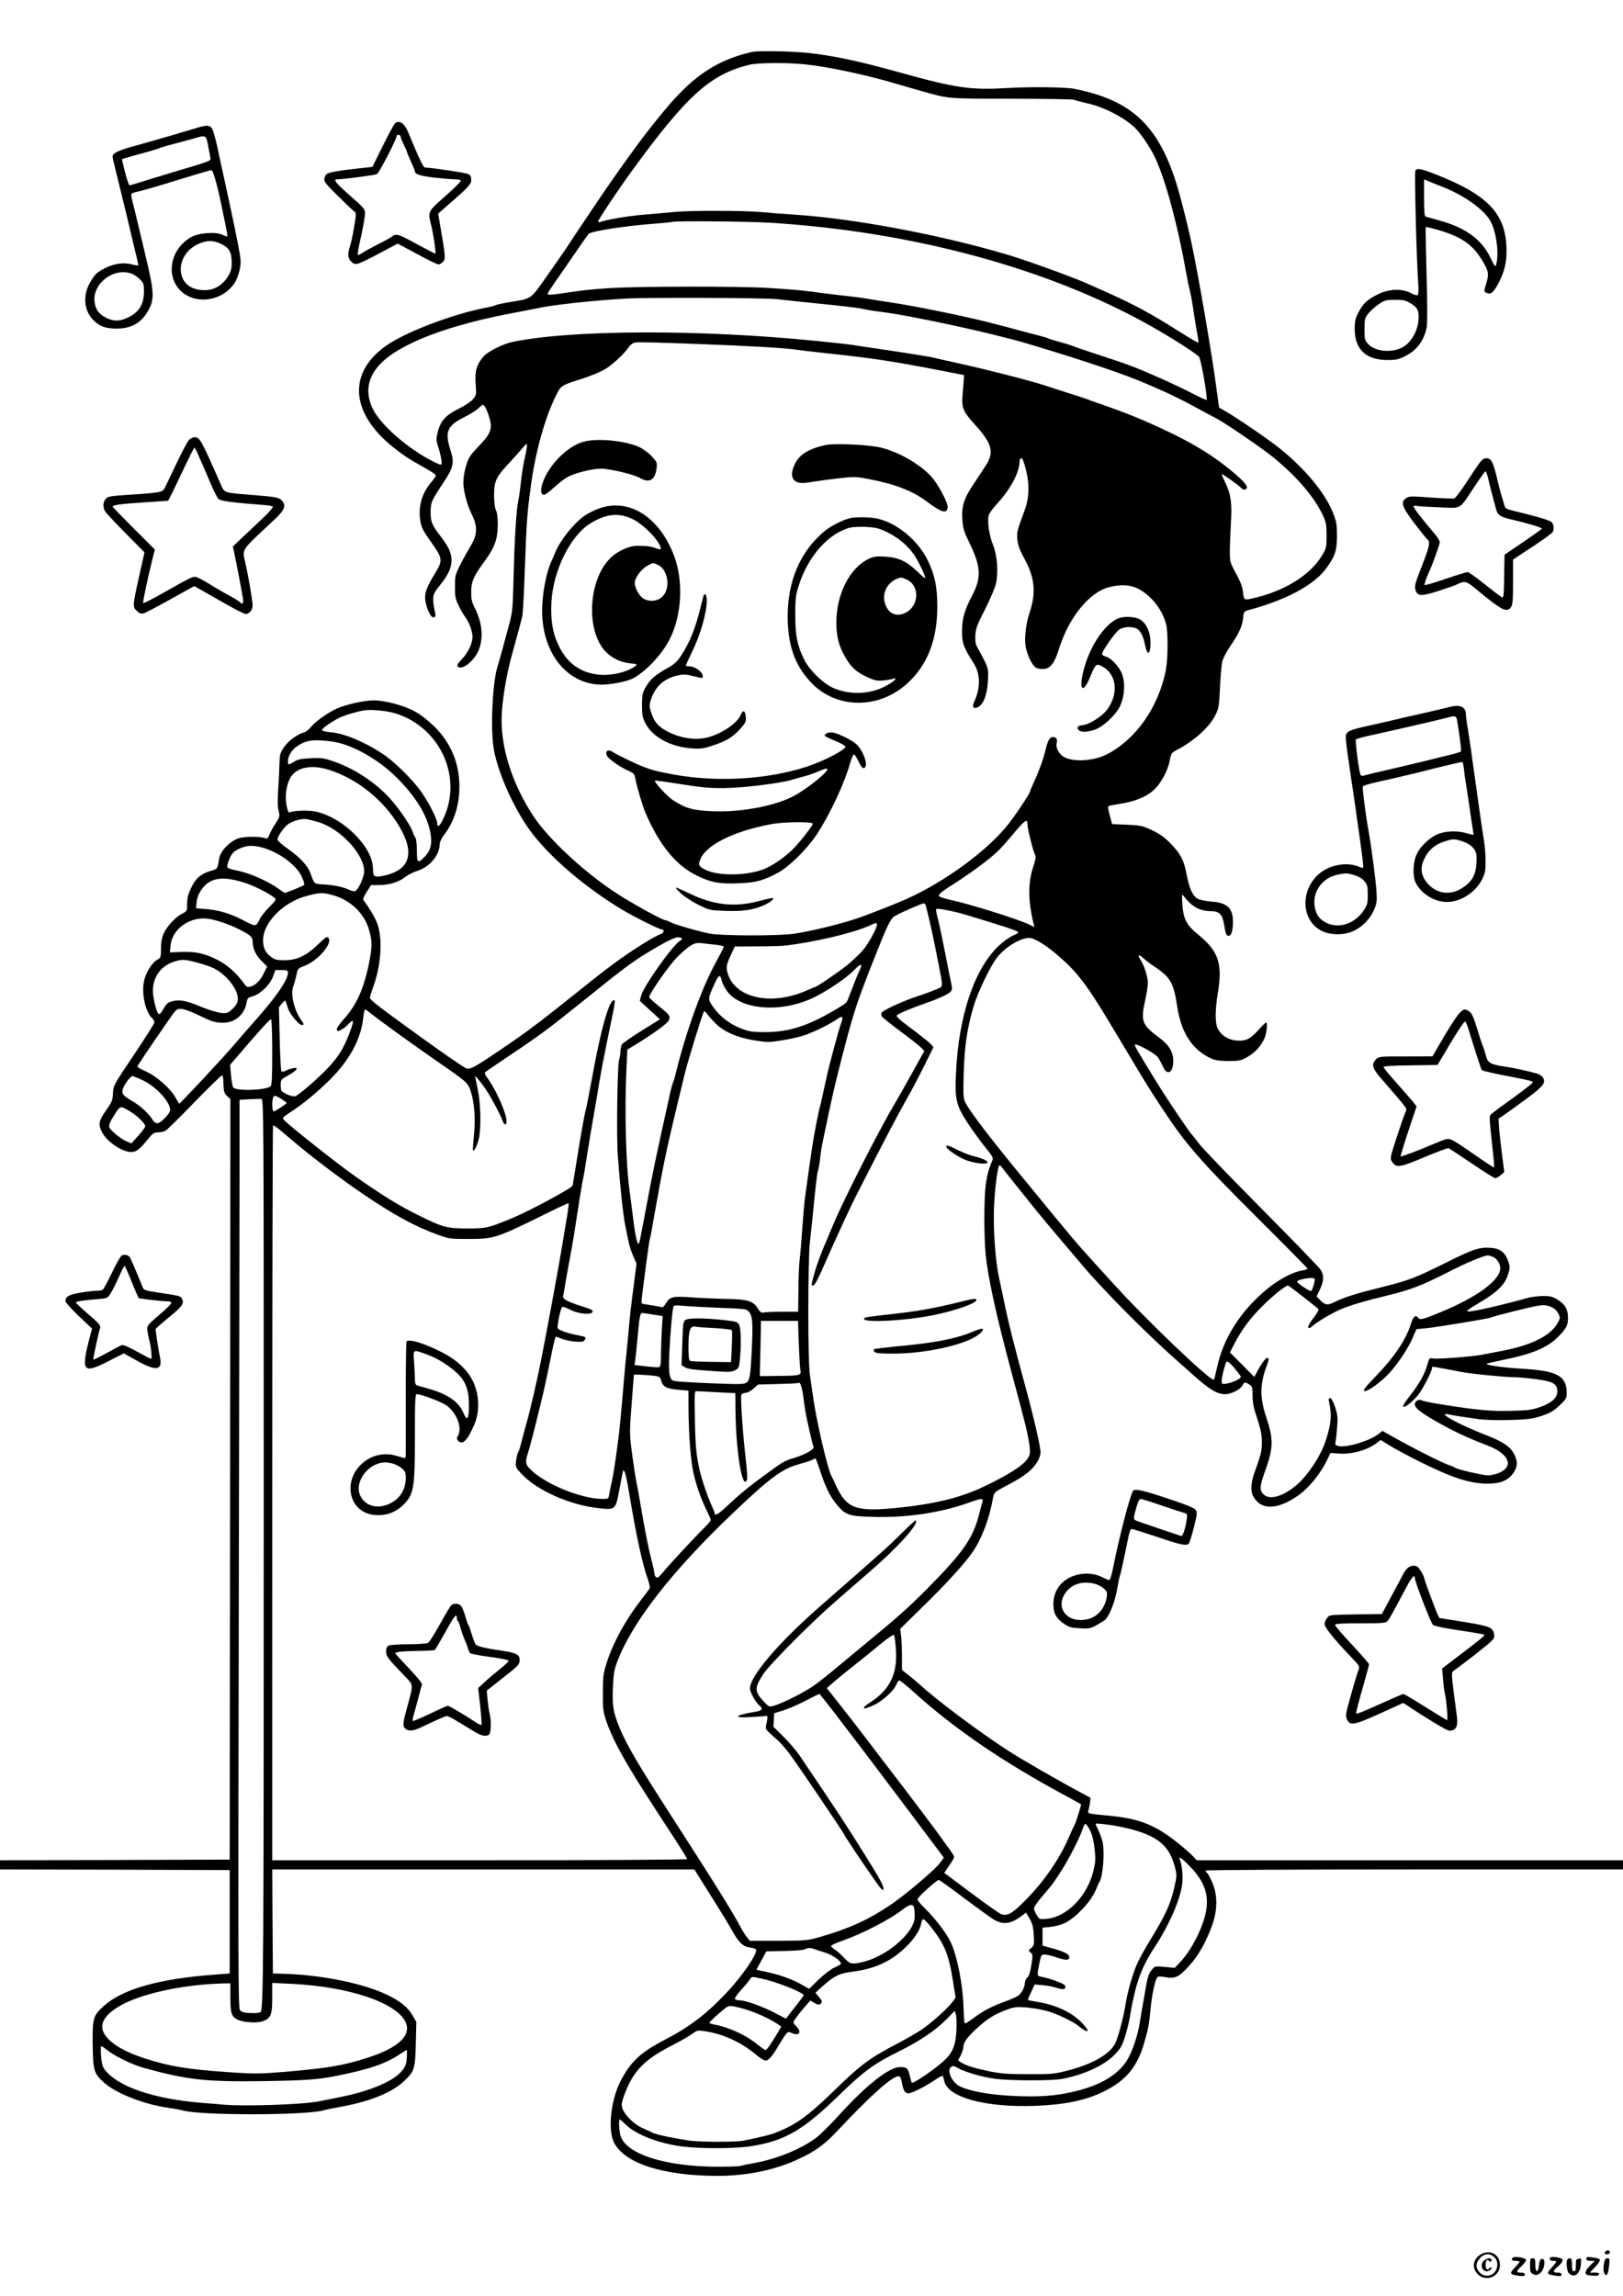 <?xml version="1.0" standalone="no"?>
<!DOCTYPE svg PUBLIC "-//W3C//DTD SVG 20010904//EN"
 "http://www.w3.org/TR/2001/REC-SVG-20010904/DTD/svg10.dtd">
<svg version="1.0" xmlns="http://www.w3.org/2000/svg"
 width="1240pt" height="1754pt" viewBox="0 0 1240 1754"
 preserveAspectRatio="xMidYMid meet">

<g transform="translate(0,1754) scale(0.1,-0.1)"
fill="#000000" stroke="none">
<path d="M5745 17143 c-219 -49 -387 -145 -556 -320 -81 -82 -238 -276 -352
-434 -154 -213 -189 -264 -332 -477 -83 -122 -157 -234 -165 -247 -8 -14 -73
-108 -145 -210 -145 -207 -128 -194 -290 -221 -55 -9 -107 -20 -115 -24 -9 -5
-51 -16 -95 -24 -237 -48 -564 -171 -718 -269 -322 -206 -311 -524 28 -794 85
-67 112 -85 253 -164 39 -22 72 -45 72 -51 0 -6 -13 -25 -29 -44 -78 -88 -108
-193 -89 -307 8 -47 23 -75 79 -154 93 -131 95 -142 29 -249 -64 -105 -80
-152 -69 -211 11 -55 36 -110 54 -117 22 -8 27 10 16 51 -6 21 -11 58 -11 84
0 39 6 53 51 108 63 78 88 133 89 189 0 57 -21 104 -85 187 -66 86 -75 109
-75 186 0 70 8 88 97 221 78 117 86 153 54 252 -44 136 -24 184 101 247 46 22
98 55 115 72 32 30 33 30 47 11 19 -26 46 -110 46 -144 0 -50 -19 -82 -95
-161 -65 -68 -76 -86 -94 -147 -12 -38 -21 -95 -21 -127 0 -63 29 -174 65
-245 46 -93 43 -157 -13 -247 -19 -32 -54 -94 -76 -138 -38 -75 -40 -86 -40
-165 -1 -72 3 -94 27 -144 15 -32 39 -73 52 -90 30 -40 55 -108 55 -151 0 -50
-36 -125 -83 -172 -30 -32 -38 -46 -30 -54 35 -35 138 52 166 140 31 95 18
200 -36 308 -22 42 -27 66 -27 121 0 79 19 122 101 233 77 105 100 166 102
273 0 62 -4 99 -13 116 -9 16 -14 57 -15 115 0 112 14 141 123 257 42 46 87
96 100 112 12 16 25 26 28 23 3 -3 -3 -45 -14 -94 -12 -48 -26 -135 -32 -193
-6 -58 -15 -123 -20 -145 -15 -63 -29 -296 -36 -580 -6 -241 -8 -268 -34 -365
-30 -115 -75 -278 -90 -325 -39 -130 -54 -490 -26 -636 37 -194 166 -473 295
-639 151 -194 403 -408 681 -577 92 -55 287 -153 308 -153 20 0 14 -28 -9 -35
-48 -15 -230 -130 -358 -225 -111 -83 -111 -83 -326 -255 -110 -88 -222 -176
-248 -195 -27 -19 -60 -44 -75 -56 -15 -12 -65 -47 -112 -80 -305 -210 -340
-230 -371 -213 -33 17 -153 100 -334 230 -333 240 -400 292 -399 308 1 9 13
48 27 87 60 164 72 370 28 483 -17 45 -59 115 -104 175 -5 7 4 32 25 63 l33
52 61 0 c78 1 152 23 199 61 20 16 62 38 92 47 98 31 173 122 173 210 0 12 16
44 36 70 74 97 114 224 114 363 0 179 -63 331 -188 457 -48 47 -106 93 -148
116 -83 47 -231 87 -317 87 -72 0 -210 -30 -282 -62 -69 -30 -169 -102 -200
-142 -14 -19 -38 -37 -53 -41 -48 -12 -120 -65 -152 -112 -32 -50 -33 -52 -36
-158 -1 -38 -5 -118 -9 -177 -5 -71 -4 -122 4 -152 10 -42 9 -46 -23 -95 -19
-28 -40 -67 -47 -86 -10 -26 -18 -34 -29 -29 -41 16 -158 16 -208 0 -66 -22
-138 -97 -147 -152 -13 -84 -12 -82 -69 -98 -72 -21 -113 -57 -147 -131 -21
-44 -29 -75 -29 -117 0 -56 -1 -58 -38 -77 -51 -26 -117 -97 -141 -151 -14
-31 -21 -67 -21 -115 0 -67 -1 -71 -30 -87 -40 -23 -87 -99 -100 -164 -20 -93
12 -235 61 -280 10 -9 19 -24 19 -33 0 -9 -71 -121 -157 -249 -156 -232 -157
-234 -160 -293 -2 -54 -7 -67 -53 -131 -56 -80 -61 -108 -30 -167 36 -72 153
-151 223 -151 38 0 65 20 131 103 33 40 44 47 75 47 20 1 45 6 56 13 12 7 111
104 220 217 110 113 205 205 210 205 6 0 10 -13 11 -30 2 -91 5 -105 29 -127
l25 -24 -2 -2904 -3 -2905 -877 -3 -878 -2 0 -35 0 -35 878 -2 877 -3 0 -395
0 -395 -105 -8 c-434 -31 -718 -111 -862 -245 -77 -71 -82 -90 -80 -290 3
-199 9 -219 85 -289 89 -82 307 -168 489 -193 46 -7 97 -16 113 -21 131 -39
928 -39 1075 0 19 6 82 19 140 29 222 41 385 108 476 194 81 76 86 94 91 288
l4 165 -31 53 c-34 59 -94 107 -190 153 -184 89 -500 153 -795 162 l-80 2 -3
398 -2 397 1612 0 1613 0 58 -93 c32 -50 89 -141 127 -202 38 -60 83 -135 100
-166 53 -96 85 -127 135 -135 25 -3 48 -10 51 -16 16 -26 -107 -206 -229 -334
-156 -164 -282 -259 -471 -357 -185 -97 -257 -165 -335 -314 -73 -141 -98
-367 -52 -465 78 -162 371 -258 793 -259 225 0 446 46 624 131 126 59 193 108
292 213 250 267 418 417 466 417 15 0 20 -10 31 -70 9 -43 22 -60 47 -60 24 0
128 52 200 101 31 22 59 36 61 31 3 -4 8 -21 11 -38 27 -126 315 -204 698
-190 225 9 380 41 518 108 171 84 258 187 311 370 33 115 37 136 49 257 10
110 34 224 52 247 5 7 24 8 62 1 74 -14 102 0 180 85 71 76 137 194 181 323
37 109 37 215 0 308 -15 36 -33 71 -41 78 -8 6 -14 15 -14 20 0 5 687 9 1595
9 l1595 0 0 35 0 35 -1628 0 -1628 0 -30 31 c-16 17 -60 57 -99 88 -185 151
-307 200 -550 222 -149 14 -158 16 -150 36 3 10 8 36 12 58 l5 42 -78 42
c-173 92 -452 253 -564 326 -221 144 -533 378 -665 499 -22 20 -61 53 -87 73
l-47 37 0 106 c0 59 -3 130 -7 158 l-6 50 157 154 c191 185 341 350 401 440
69 103 124 253 152 411 7 36 12 41 97 86 149 77 207 124 248 198 9 17 17 44
17 60 -1 44 -52 268 -115 498 -91 333 -133 500 -166 665 -11 52 -26 124 -34
160 -29 126 -47 365 -41 535 5 144 27 319 41 333 3 3 12 -3 19 -14 15 -21 144
-183 270 -339 45 -55 133 -160 196 -234 63 -74 132 -155 153 -180 153 -183
506 -538 727 -731 41 -36 94 -83 119 -106 124 -110 181 -144 243 -144 43 0
117 37 130 66 13 28 21 29 53 8 23 -15 25 -23 25 -86 0 -53 8 -94 36 -176 27
-82 35 -123 35 -177 0 -69 -5 -89 -55 -230 -29 -79 -33 -143 -12 -183 56 -108
179 -108 335 -2 90 60 183 175 236 289 l20 42 55 -4 c104 -9 221 23 297 79
l32 24 78 -48 c43 -26 148 -82 233 -124 239 -118 369 -160 500 -161 103 -1
160 22 203 82 32 47 34 87 7 140 -30 60 -84 97 -215 148 -212 82 -391 181
-284 158 37 -8 115 -20 228 -36 49 -6 152 -9 240 -6 133 4 168 8 238 31 67 22
91 36 137 79 51 48 56 57 56 95 0 133 -73 172 -350 187 -136 8 -281 29 -260
38 8 4 58 15 110 26 235 47 352 95 436 181 62 63 73 85 74 143 0 64 -21 102
-78 138 -39 24 -56 29 -112 29 -36 0 -90 -7 -120 -15 -198 -56 -425 -107 -455
-103 -14 2 4 17 60 50 165 96 223 152 249 239 13 43 13 54 0 92 -24 70 -62
100 -134 105 -86 6 -131 -8 -334 -109 -238 -119 -290 -139 -486 -188 -210 -52
-301 -81 -369 -115 -59 -30 -77 -27 -121 19 l-21 22 26 54 c31 66 32 111 3
152 -12 18 -215 228 -452 467 -238 239 -452 462 -476 495 -25 33 -48 62 -51
65 -18 15 -193 275 -273 405 -142 231 -166 272 -166 284 0 19 157 -66 177 -96
11 -15 27 -47 38 -70 31 -74 79 -49 79 41 0 70 -32 124 -108 180 -131 96 -142
126 -107 283 12 51 21 112 21 136 0 44 -28 132 -55 173 -26 40 -17 49 18 17
17 -16 55 -45 82 -63 128 -84 152 -126 180 -313 30 -196 114 -325 255 -391 35
-16 65 -20 135 -21 81 0 95 3 144 30 62 34 114 94 136 155 15 43 20 110 8 110
-3 0 -30 -26 -59 -59 -64 -70 -96 -85 -168 -79 -63 5 -116 39 -142 91 -21 40
-21 137 0 267 38 228 7 322 -145 447 -93 75 -118 121 -125 234 -5 83 -5 84 13
60 59 -77 120 -110 201 -111 72 0 93 -24 107 -117 8 -51 14 -69 28 -71 23 -5
37 35 37 106 0 105 -43 146 -163 155 -41 3 -88 12 -105 21 -39 20 -66 78 -87
191 -20 106 -46 155 -125 235 -41 43 -81 71 -136 97 -73 35 -87 38 -193 43
l-114 5 -18 65 c-10 36 -15 68 -11 71 4 4 41 11 83 18 119 17 212 55 270 112
50 48 100 141 114 210 12 62 16 69 48 86 136 69 255 176 301 267 28 54 30 69
37 215 4 86 12 175 18 199 6 24 33 76 60 115 69 103 92 152 98 213 6 53 6 54
47 65 282 76 493 189 586 314 70 95 84 136 85 250 0 87 -4 109 -29 174 -59
152 -213 339 -410 497 -78 63 -323 231 -417 285 l-45 26 -17 124 c-35 272
-140 882 -196 1144 -24 113 -70 296 -100 400 -141 480 -347 679 -796 767 -69
13 -340 16 -520 5 -270 -16 -384 1 -805 118 -324 90 -509 129 -700 150 -125
14 -389 19 -435 8z m401 -94 c180 -18 482 -83 719 -154 50 -15 131 -38 180
-52 207 -58 186 -57 685 -57 256 -1 470 -4 476 -8 6 -4 51 -16 101 -27 136
-30 308 -122 381 -205 50 -57 109 -149 141 -219 78 -170 168 -504 231 -857 11
-63 25 -131 31 -150 5 -19 19 -93 29 -165 11 -71 24 -152 30 -179 5 -27 8 -51
5 -54 -2 -2 -64 34 -137 80 -222 142 -359 215 -579 313 -57 25 -113 50 -124
55 -110 50 -449 173 -610 222 -508 152 -1173 278 -1630 308 -93 6 -210 15
-260 20 -131 12 -535 13 -661 1 -60 -6 -167 -15 -239 -21 -117 -10 -283 -38
-327 -55 -11 -4 -18 -3 -18 4 0 12 158 249 258 386 419 575 598 737 896 810
65 16 280 18 422 4z m-271 -1210 c1091 -66 2135 -349 2913 -787 165 -93 351
-212 373 -238 15 -19 68 -318 57 -329 -2 -2 -51 20 -109 50 -58 30 -153 75
-210 101 -239 106 -259 113 -549 208 -80 26 -154 52 -165 57 -11 5 -53 17 -92
28 -40 11 -77 22 -82 25 -5 4 -42 15 -83 25 -40 11 -118 31 -173 46 -55 15
-143 38 -195 51 -195 50 -558 124 -755 154 -71 10 -155 24 -185 29 -30 6 -102
15 -160 21 -58 6 -150 18 -205 25 -132 18 -187 23 -395 36 -219 13 -970 12
-1190 -1 -158 -10 -212 -16 -398 -44 -46 -7 -85 -9 -87 -5 -3 4 6 22 19 40 12
19 60 88 106 154 46 66 105 153 133 193 27 40 53 75 58 78 34 21 276 58 484
74 83 7 151 13 153 15 10 9 572 4 737 -6z m60 -584 c57 -7 150 -17 425 -45
107 -11 211 -24 230 -29 19 -5 76 -15 125 -21 236 -28 864 -164 1135 -245 432
-129 742 -234 915 -309 17 -8 73 -32 125 -55 52 -23 158 -75 235 -117 77 -42
154 -83 170 -91 65 -34 345 -225 430 -294 182 -148 314 -302 382 -445 24 -52
28 -71 28 -154 0 -92 -1 -98 -35 -154 -86 -142 -268 -260 -490 -317 -108 -27
-106 -28 -113 36 -4 41 -19 80 -53 143 -46 84 -48 90 -48 167 0 44 4 141 8
215 10 157 0 226 -43 315 -17 33 -28 61 -27 63 5 4 130 -84 146 -103 14 -17
36 -20 45 -5 10 16 -22 54 -103 122 -176 148 -362 256 -677 393 -89 39 -225
91 -355 135 -36 12 -74 26 -85 31 -11 4 -78 27 -150 49 -71 23 -148 47 -170
55 -104 35 -468 128 -685 175 -74 16 -144 32 -155 35 -26 8 -220 39 -425 69
-91 13 -181 27 -200 30 -19 4 -147 18 -285 32 -890 89 -1872 86 -2320 -8 -73
-15 -189 -74 -221 -111 -53 -63 -67 -111 -60 -208 6 -84 6 -88 -21 -119 -15
-18 -60 -48 -100 -68 -103 -49 -146 -95 -167 -176 -15 -60 -15 -68 3 -123 24
-78 32 -133 19 -133 -6 0 -36 13 -67 29 -185 94 -393 276 -452 396 -60 123
-43 237 51 339 147 160 526 305 1045 400 72 14 142 27 155 30 103 25 430 61
680 75 160 10 1066 6 1155 -4z m-570 -344 c369 -14 624 -29 710 -41 39 -6 153
-19 255 -30 336 -36 489 -59 845 -128 l190 -37 -1 -30 c-1 -17 -5 -66 -9 -111
-10 -109 1 -136 94 -238 128 -141 147 -207 88 -303 -18 -28 -60 -94 -95 -145
-77 -114 -97 -174 -89 -279 4 -66 12 -91 57 -183 86 -179 89 -259 15 -400 -57
-109 -75 -173 -75 -271 0 -88 12 -121 90 -243 51 -80 52 -185 4 -291 -20 -42
-7 -61 29 -42 42 22 69 95 75 198 4 87 3 94 -26 155 -18 35 -41 79 -52 98 -17
28 -20 48 -18 97 3 54 14 81 75 201 41 81 76 164 83 198 19 90 8 216 -24 294
-28 67 -44 177 -32 224 4 15 35 58 71 96 99 109 165 235 165 317 0 13 6 23 14
23 8 0 21 -33 36 -95 27 -111 23 -211 -12 -304 -58 -157 -60 -165 -55 -223 4
-43 17 -79 56 -150 78 -145 88 -258 36 -412 -24 -71 -38 -176 -31 -237 7 -74
56 -174 88 -183 86 -23 126 11 167 142 76 246 235 441 389 478 128 30 209 11
301 -72 63 -58 109 -131 130 -211 16 -60 15 -266 -2 -353 -56 -283 -230 -530
-452 -643 -104 -52 -260 -60 -330 -17 -36 23 -60 69 -52 101 8 31 -2 49 -27
49 -27 0 -40 -23 -61 -110 -17 -69 -51 -161 -91 -247 -13 -28 -24 -54 -24 -58
0 -14 -105 -173 -165 -249 -155 -199 -485 -442 -779 -573 -90 -39 -151 -64
-331 -132 -120 -46 -378 -111 -525 -133 -116 -18 -552 -17 -645 0 -84 16 -268
69 -304 88 -14 8 -30 14 -35 14 -25 0 -283 143 -401 223 -239 161 -493 399
-605 566 -171 256 -262 549 -246 796 8 126 38 300 75 435 41 146 71 259 81
300 5 19 14 186 20 370 13 360 18 427 49 650 35 250 106 500 188 667 40 80 36
78 213 134 57 19 129 49 160 67 59 35 147 117 183 169 12 18 33 34 47 36 34 5
179 1 515 -12z m-2338 -2822 c343 -111 512 -497 356 -811 -25 -52 -43 -62 -43
-25 0 34 -78 183 -135 257 -75 98 -201 219 -285 274 -137 90 -293 155 -397
163 -37 3 -63 10 -63 17 0 12 74 64 135 94 41 20 136 48 190 56 58 8 176 -4
242 -25z m-436 -224 c144 -37 319 -143 443 -268 140 -140 225 -278 252 -406
19 -92 6 -148 -44 -198 -50 -51 -57 -45 -57 51 0 46 -5 89 -11 97 -6 8 -16 28
-21 45 -21 61 -127 210 -202 285 -117 115 -259 204 -406 254 -69 24 -92 27
-170 23 -72 -3 -98 -8 -127 -26 -44 -27 -48 -27 -48 0 0 69 66 135 156 157 48
12 159 5 235 -14z m-80 -205 c203 -63 395 -211 518 -398 147 -225 114 -366
-96 -411 -71 -15 -83 -8 -83 43 0 68 -24 129 -79 203 -91 120 -233 217 -361
244 -52 11 -160 8 -192 -5 -13 -6 -18 2 -28 48 -14 69 -5 148 24 207 42 85
158 113 297 69z m-75 -401 c168 -52 348 -247 346 -375 0 -45 -45 -142 -69
-151 -7 -3 -28 2 -46 10 -46 22 -118 37 -195 41 -72 4 -70 2 -98 80 -22 63
-78 124 -176 193 -47 33 -78 62 -78 72 0 19 45 86 75 111 31 26 108 49 145 43
19 -3 63 -14 96 -24z m5414 -16 c0 -35 48 -223 60 -238 6 -7 0 -38 -15 -83
-42 -124 -41 -263 2 -440 l6 -24 -34 17 c-75 39 -460 160 -619 194 -49 11 -76
21 -77 31 -2 10 38 41 109 85 125 79 271 186 337 249 24 22 75 79 114 126 99
118 117 131 117 83z m-5826 -183 c124 -42 241 -131 281 -216 15 -31 23 -60 18
-64 -8 -8 -135 -60 -146 -60 -4 0 -29 16 -55 35 -76 54 -211 114 -297 132 -44
8 -83 20 -87 26 -8 13 18 86 40 110 26 30 92 56 142 56 25 0 72 -8 104 -19z
m-178 -256 c78 -22 189 -76 249 -120 18 -14 17 -17 -37 -72 -31 -31 -64 -73
-73 -92 -30 -61 -28 -61 -130 -8 -101 52 -190 78 -294 85 l-63 5 4 47 c3 32
15 63 37 95 61 88 151 106 307 60z m707 -105 c131 -39 234 -141 268 -267 24
-86 23 -125 -1 -247 -41 -200 -96 -323 -196 -433 -35 -40 -54 -68 -50 -78 5
-13 9 -13 33 0 16 8 39 26 52 40 49 52 50 34 4 -84 -40 -101 -79 -164 -154
-244 -80 -85 -225 -211 -254 -220 -13 -3 -39 3 -65 16 -43 22 -45 25 -45 67 0
42 2 46 46 70 58 32 80 51 74 61 -5 8 -53 -4 -89 -22 -10 -5 -22 -6 -26 -1 -4
4 -10 116 -13 248 l-6 241 24 29 c18 23 25 26 28 15 3 -8 11 -33 18 -54 13
-42 83 -126 105 -126 19 0 18 7 -6 40 -53 74 -82 199 -59 255 6 17 17 54 23
84 11 53 12 54 65 74 101 39 214 172 181 212 -11 14 -21 7 -81 -50 -89 -86
-159 -119 -254 -120 -60 0 -75 4 -103 25 -45 33 -62 69 -62 128 0 134 153 290
332 338 106 28 126 28 211 3z m4520 -76 c27 -102 60 -251 93 -423 42 -218 43
-192 -12 -217 -27 -12 -92 -36 -144 -53 -117 -39 -267 -108 -274 -126 -3 -8
-3 -20 0 -26 2 -7 67 -59 143 -116 76 -56 148 -113 160 -126 l23 -24 -88 -159
c-48 -87 -115 -205 -149 -263 -110 -184 -383 -722 -455 -895 -23 -55 -48 -113
-55 -130 -34 -77 -76 -190 -90 -242 -28 -99 -29 -103 -12 -103 9 0 32 40 62
108 26 59 59 132 72 162 14 30 33 73 43 95 10 22 39 85 64 140 25 55 75 159
112 230 191 375 289 562 353 675 40 69 103 189 142 268 l71 143 -23 26 c-13
13 -79 66 -146 116 -94 70 -120 94 -110 102 13 13 113 55 197 84 105 36 187
72 207 91 19 17 20 22 8 82 -8 35 -21 101 -30 148 -38 192 -64 317 -76 358 -6
23 -9 46 -5 49 6 7 140 -19 216 -42 321 -97 410 -127 410 -137 0 -4 -20 -16
-45 -27 -25 -11 -70 -44 -102 -73 -188 -177 -309 -534 -329 -974 -10 -201 1
-246 85 -376 37 -57 98 -141 135 -187 63 -78 67 -86 56 -110 -24 -53 -39 -108
-49 -184 -13 -95 -14 -384 -1 -522 15 -171 82 -476 200 -915 68 -252 83 -309
107 -405 13 -55 27 -126 30 -158 5 -49 2 -62 -18 -92 -37 -54 -161 -131 -354
-221 -170 -78 -372 -126 -650 -153 -303 -30 -376 -4 -455 165 -17 38 -35 76
-40 84 -28 57 -110 406 -135 580 -8 58 -21 141 -27 185 -17 109 -16 883 0
1020 7 55 21 193 32 306 11 113 23 217 28 230 5 13 13 56 17 94 4 39 13 99 21
135 8 36 25 119 39 185 25 122 62 282 90 390 104 406 123 464 247 780 123 312
140 347 178 369 42 25 201 95 217 95 6 1 14 -7 16 -16z m-5383 -126 c69 -21
167 -67 213 -99 18 -13 27 -28 27 -46 0 -56 23 -107 67 -151 l44 -44 -26 -53
c-28 -57 -62 -90 -104 -101 -20 -5 -29 -1 -46 23 -55 79 -131 146 -206 183
-97 49 -167 64 -276 59 l-85 -3 5 54 c13 126 149 222 287 203 19 -2 64 -13
100 -25z m5010 -19 c0 -28 -64 -146 -106 -195 -25 -29 -78 -79 -117 -112 -67
-54 -238 -171 -251 -171 -3 0 -29 -11 -58 -24 -288 -129 -580 -54 -615 158 -4
25 3 51 28 105 l33 71 165 1 c91 0 186 3 211 5 219 24 523 95 650 152 54 25
60 26 60 10z m-1490 -108 c0 -5 -7 -13 -15 -17 -53 -30 -276 -343 -296 -416
l-11 -42 77 -71 77 -70 -141 -88 c-77 -48 -145 -95 -151 -106 -5 -10 -10 -34
-10 -54 0 -19 -5 -47 -10 -61 -13 -34 -21 -594 -10 -730 17 -234 42 -465 56
-530 8 -38 19 -95 25 -125 6 -30 22 -81 36 -113 l26 -59 -17 -136 c-25 -186
-34 -266 -46 -407 -6 -66 -13 -136 -15 -155 -3 -19 -14 -143 -25 -275 -11
-132 -25 -276 -30 -320 -25 -199 -43 -315 -55 -370 -8 -33 -17 -77 -20 -97 -6
-38 -6 -38 -53 -38 -151 1 -404 99 -529 207 -59 50 -64 69 -39 145 14 43 51
185 100 388 25 101 46 201 86 399 11 52 22 96 25 99 3 3 22 -3 43 -13 20 -9
67 -20 103 -23 60 -4 68 -2 78 15 10 19 6 21 -52 33 -87 16 -157 42 -157 58 0
42 25 155 36 159 6 2 35 -8 64 -23 61 -32 162 -40 168 -14 2 12 -17 22 -75 39
-43 13 -95 32 -116 43 -33 17 -38 23 -33 46 3 15 13 70 21 122 9 52 23 129 31
170 8 41 21 116 29 165 34 221 64 412 70 430 3 11 17 92 30 180 14 88 36 223
50 300 14 77 34 194 44 260 11 66 34 188 51 270 17 83 40 194 51 248 12 54 18
101 15 104 -13 14 -37 -24 -60 -96 -40 -123 -74 -280 -136 -619 -11 -57 -22
-113 -26 -125 -8 -26 -45 -235 -75 -427 -12 -74 -23 -140 -24 -146 -6 -20
-323 -191 -460 -248 -185 -77 -199 -80 -345 -80 -157 0 -189 9 -381 105 -146
72 -268 148 -489 303 -130 92 -501 386 -529 420 -16 19 -18 17 74 78 99 65
248 195 328 286 118 133 187 275 202 416 4 36 10 66 14 66 3 0 31 -20 62 -45
69 -55 321 -236 483 -348 222 -153 239 -167 258 -220 31 -84 43 -223 29 -348
-6 -61 -10 -114 -7 -116 10 -10 36 46 46 96 17 89 12 266 -10 370 -11 52 -20
96 -20 99 0 9 50 -52 84 -103 41 -61 108 -188 124 -232 13 -39 32 -43 32 -8 0
61 -82 245 -148 333 -15 19 -21 36 -16 41 5 5 99 69 209 143 215 144 279 192
529 393 355 286 398 318 586 427 76 44 126 67 148 68 17 0 32 -4 32 -10z
m2742 -31 c79 -46 214 -165 279 -244 86 -105 135 -180 332 -509 187 -314 207
-347 315 -511 184 -279 288 -399 746 -855 201 -200 366 -368 366 -371 0 -4
-19 -10 -42 -14 -73 -12 -179 -69 -268 -142 -201 -166 -332 -372 -381 -596
-11 -50 -22 -93 -24 -96 -20 -20 -526 463 -783 749 -92 101 -192 211 -222 245
-30 33 -112 130 -182 215 -70 85 -177 216 -238 290 -275 333 -438 546 -475
619 -15 31 -17 57 -12 225 6 203 25 333 73 501 31 108 128 311 181 380 66 86
199 162 260 149 13 -2 46 -18 75 -35z m-2489 -15 c37 -4 67 -11 67 -16 0 -5
-27 -58 -59 -116 -105 -189 -227 -523 -306 -842 -8 -36 -20 -74 -25 -85 -5
-11 -19 -65 -30 -120 -12 -55 -35 -158 -51 -230 -15 -71 -40 -186 -55 -255
-24 -116 -38 -188 -94 -485 -29 -155 -30 -159 -46 -106 -7 24 -20 103 -28 175
-9 72 -21 163 -26 201 -28 195 -39 611 -24 929 l7 149 44 26 c141 85 259 170
271 194 17 35 11 43 -75 112 -40 32 -73 62 -73 68 0 27 156 249 217 309 92 89
127 110 178 104 22 -3 70 -8 108 -12z m-3953 -138 c47 -12 103 -32 125 -43
106 -55 194 -176 181 -247 -4 -22 -20 -46 -43 -66 -33 -30 -41 -32 -87 -27
-28 3 -95 24 -149 46 -113 48 -166 58 -222 42 -33 -8 -45 -19 -65 -56 -14 -25
-29 -44 -35 -42 -14 5 -34 70 -44 142 -17 120 45 221 156 258 64 21 83 20 183
-7z m5070 -24 c0 -5 -8 -26 -19 -48 -10 -21 -33 -79 -52 -129 -18 -49 -37 -95
-41 -101 -4 -6 -43 -32 -86 -57 -212 -125 -354 -170 -532 -171 -103 0 -123 3
-189 28 -87 34 -162 92 -213 165 -41 59 -41 61 10 174 32 71 45 78 55 30 3
-16 19 -49 35 -74 96 -150 402 -181 656 -65 99 45 258 151 316 210 42 44 60
55 60 38z m-4380 -52 c0 -55 -89 -185 -256 -372 -54 -61 -126 -144 -159 -183
-71 -84 -407 -445 -415 -445 -3 0 -16 21 -29 46 -36 67 -147 165 -225 199 -36
16 -66 32 -66 37 0 8 86 136 233 348 65 94 66 95 104 93 21 -2 74 -20 118 -42
115 -56 137 -63 199 -63 91 -1 164 61 180 154 6 33 11 39 48 48 57 16 132 89
154 151 l18 49 48 0 c41 0 48 -3 48 -20z m3268 -389 c66 -64 165 -107 295
-128 101 -16 113 -16 212 0 58 9 133 26 168 38 73 24 209 91 254 125 36 27 48
19 32 -23 -11 -28 -37 -120 -85 -303 -14 -52 -36 -147 -49 -210 -13 -63 -26
-122 -30 -131 -3 -8 -17 -73 -31 -145 -22 -112 -36 -206 -84 -554 -5 -36 -14
-139 -20 -230 -6 -91 -15 -197 -20 -236 -5 -39 -10 -146 -10 -237 l-2 -167
-121 0 c-67 0 -132 -3 -143 -6 -17 -4 -26 2 -44 31 -36 58 -80 71 -248 73 -79
2 -197 7 -263 12 -139 10 -161 5 -191 -45 -14 -24 -26 -34 -36 -30 -8 3 -44
10 -80 15 -35 5 -66 11 -69 14 -3 3 0 43 6 88 6 46 20 153 31 238 11 85 23
162 26 170 3 8 16 77 29 155 69 391 95 517 185 890 23 94 48 197 56 230 22 89
129 436 142 459 3 5 14 -4 25 -20 12 -16 41 -49 65 -73z m-3388 -220 c0 -186
-3 -251 -13 -259 -37 -31 -262 -38 -285 -9 -5 7 -13 48 -17 92 l-7 81 44 51
c173 203 262 301 269 297 5 -3 9 -117 9 -253z m-995 -210 c104 -47 215 -166
215 -230 0 -27 -72 -101 -98 -101 -12 0 -26 10 -33 21 -24 45 -95 112 -160
149 -74 44 -83 57 -68 98 13 34 57 92 70 92 5 0 39 -13 74 -29z m1065 -146
c22 -14 40 -27 40 -30 0 -7 -88 -65 -99 -65 -12 0 -15 78 -5 104 8 22 18 20
64 -9z m-135 -3140 c0 -3498 -2 -3820 -25 -3836 -8 -5 -44 -8 -79 -6 -48 2
-67 8 -78 23 -13 17 -14 359 -9 2914 3 1592 6 3152 6 3467 l0 572 73 4 c39 2
81 3 92 3 20 -1 20 -8 20 -3141z m-948 2989 c24 -22 43 -47 43 -56 0 -8 -24
-41 -53 -73 l-53 -59 -34 14 c-46 19 -127 85 -135 110 -5 14 4 37 26 73 58 93
54 91 113 59 28 -15 70 -45 93 -68z m1236 -223 c127 -105 336 -261 474 -354
234 -159 397 -247 568 -309 86 -31 97 -32 235 -32 191 0 214 7 563 179 108 54
199 96 201 94 2 -2 -2 -40 -9 -84 -7 -44 -25 -150 -39 -235 -31 -185 -102
-572 -160 -870 -35 -178 -86 -397 -120 -515 -8 -27 -22 -81 -32 -120 -9 -38
-21 -75 -26 -81 -5 -7 -11 -34 -15 -62 -5 -49 -5 -51 42 -101 118 -126 367
-237 585 -261 132 -15 133 -14 161 135 11 61 23 121 26 135 4 24 5 24 16 5 6
-11 21 -81 33 -155 56 -336 99 -535 144 -665 11 -31 17 -62 13 -69 -3 -6 -34
-47 -68 -91 -120 -155 -212 -326 -261 -480 -25 -80 -28 -106 -28 -225 -1 -122
2 -143 27 -220 16 -47 52 -130 81 -185 47 -89 69 -126 151 -262 32 -52 192
-301 293 -454 50 -78 92 -145 92 -150 0 -5 -676 -9 -1585 -9 l-1585 0 0 2803
c0 1542 3 2806 6 2810 4 3 32 -16 63 -43 31 -26 100 -85 154 -129z m9101 -831
c32 -12 59 -53 58 -90 -2 -91 -181 -221 -457 -334 -138 -57 -156 -61 -171 -41
-18 24 -37 8 -54 -47 -38 -121 -127 -254 -267 -399 -80 -83 -102 -110 -89
-115 22 -8 132 72 196 143 67 76 142 189 175 268 l27 62 75 7 c81 8 481 74
495 82 9 6 151 43 283 74 44 11 95 20 113 20 53 0 100 -25 118 -64 16 -33 16
-36 -9 -78 -54 -93 -202 -166 -422 -207 -60 -12 -130 -25 -155 -30 -71 -14
-337 -34 -370 -28 -29 6 -30 5 -46 -51 -21 -73 -62 -145 -135 -238 -33 -41
-54 -76 -48 -79 13 -9 69 35 113 88 34 42 106 180 106 204 0 7 3 13 8 13 8 0
142 -25 212 -39 65 -14 336 -41 406 -41 32 0 108 -7 169 -15 127 -17 158 -33
163 -86 4 -53 -37 -93 -128 -126 -65 -23 -95 -27 -225 -30 -153 -4 -253 5
-520 47 -71 11 -142 25 -158 31 -20 9 -31 8 -42 -1 -41 -34 -6 -71 155 -162
121 -69 236 -123 383 -179 166 -63 208 -159 90 -210 -24 -10 -62 -19 -82 -19
-41 0 -239 46 -256 59 -5 5 -21 12 -35 16 -55 17 -278 129 -467 236 l-51 29
-29 -23 c-65 -53 -248 -108 -309 -93 -22 6 -25 11 -20 34 3 15 9 65 12 112 6
73 3 95 -16 153 -14 42 -28 67 -38 67 -10 0 -13 -7 -8 -27 22 -102 18 -158
-22 -288 -37 -122 -145 -285 -236 -357 -108 -87 -206 -109 -248 -57 -25 30
-22 61 13 159 69 189 71 252 12 429 -49 147 -47 252 6 391 13 33 16 52 9 57
-13 7 -41 -28 -79 -97 l-26 -48 -93 94 -93 93 32 63 c59 112 119 194 212 287
79 80 180 161 200 161 6 0 205 -154 232 -180 5 -4 -12 -35 -38 -68 -27 -34
-44 -66 -40 -72 5 -8 14 -6 29 8 28 26 119 82 181 113 71 36 185 72 375 118
200 49 276 78 479 181 140 72 275 129 308 130 6 0 23 -4 37 -10z m-1360 -168
c6 -11 -18 -93 -28 -94 -13 -1 -106 61 -106 71 0 18 124 39 134 23z m-4549
-222 c198 -7 210 -9 227 -30 28 -35 32 -84 21 -303 -12 -236 -15 -245 -88
-249 -48 -3 -362 10 -457 18 -66 6 -67 6 -79 42 -8 25 -10 79 -5 181 8 163 24
340 33 354 3 6 33 7 72 2 36 -3 160 -10 276 -15z m-503 -52 l71 -11 -7 -111
c-3 -61 -6 -148 -6 -192 0 -58 -4 -83 -13 -87 -7 -3 -53 0 -101 6 l-88 10 6
41 c3 23 10 93 16 156 15 173 20 200 37 200 8 0 46 -5 85 -12z m1111 -225 c4
-98 9 -187 12 -198 10 -40 -4 -44 -160 -45 l-150 -2 1 49 c1 26 3 121 5 211
l3 162 141 0 142 0 6 -177z m3331 -187 c25 -30 46 -58 46 -63 0 -20 -97 -58
-138 -54 -16 1 -8 60 23 159 7 22 22 13 69 -42z m-4445 -54 c51 -7 55 -9 63
-39 12 -46 42 -62 131 -69 l77 -7 0 -111 c1 -239 18 -446 45 -547 26 -100 60
-190 101 -271 13 -26 24 -52 24 -59 0 -6 -21 -32 -47 -57 -71 -70 -276 -290
-319 -344 -29 -35 -41 -44 -51 -36 -7 6 -13 18 -13 28 0 9 -9 52 -21 96 -24
95 -51 228 -84 424 -14 80 -29 165 -35 190 -5 25 -19 117 -31 205 -20 158 -20
163 -3 383 l17 222 46 -1 c25 -1 70 -4 100 -7z m1150 -172 c6 -52 18 -126 27
-165 28 -129 43 -192 50 -208 7 -18 -66 -59 -150 -84 -71 -21 -85 -29 -221
-129 -120 -87 -188 -143 -300 -247 -57 -54 -85 -69 -85 -47 0 6 -9 29 -20 53
-34 74 -78 203 -95 278 -26 115 -33 188 -36 404 -4 195 -3 200 16 198 11 0 81
-4 156 -8 l137 -7 1 -121 c2 -317 53 -631 88 -540 4 9 -1 82 -10 162 -22 188
-41 467 -33 486 3 8 17 15 30 15 14 0 42 14 62 32 l36 32 151 4 c84 2 154 5
156 8 14 14 29 -32 40 -116z m126 -552 c41 -128 78 -203 132 -266 65 -76 89
-84 273 -89 251 -8 511 30 728 107 102 37 117 38 108 8 -4 -13 -16 -57 -26
-98 -48 -183 -120 -286 -396 -566 -144 -145 -241 -231 -477 -424 -44 -36 -133
-110 -199 -165 -65 -55 -149 -122 -186 -148 -71 -51 -240 -137 -307 -156 -40
-11 -40 -11 -83 35 -68 74 -68 102 -1 205 49 75 366 394 550 554 69 61 186
162 259 225 225 195 383 371 357 397 -3 2 -49 -40 -103 -94 -111 -110 -122
-120 -634 -568 -313 -275 -530 -529 -530 -622 0 -30 43 -107 73 -132 28 -22
19 -38 -23 -45 -168 -27 -192 -52 -40 -42 55 3 106 7 113 9 13 2 13 -8 2 -65
-8 -40 -14 -32 86 -121 20 -17 60 -63 89 -101 49 -63 412 -600 421 -621 11
-27 260 -393 278 -409 20 -18 21 -18 21 -1 0 22 -38 91 -138 250 -159 254
-193 306 -503 765 -24 36 -79 100 -122 143 l-78 77 3 52 3 51 71 22 c38 12
116 46 172 75 56 30 103 52 104 50 2 -3 22 -27 44 -55 22 -27 85 -108 139
-180 55 -71 137 -179 183 -240 46 -60 196 -260 334 -443 l249 -332 -28 -39
c-40 -54 -270 -249 -384 -325 -165 -111 -314 -178 -524 -239 -108 -31 -113
-31 -328 -32 l-219 0 -21 27 c-12 15 -31 44 -42 65 -69 130 -185 317 -582 933
-207 322 -295 472 -347 596 -50 120 -60 174 -53 316 4 101 10 136 32 193 116
306 419 694 890 1142 275 262 371 333 494 367 49 13 98 29 108 35 10 6 20 11
23 11 3 0 18 -41 35 -92z m580 -1368 c13 -188 -47 -310 -202 -408 -41 -26 -54
-42 -33 -42 5 0 33 11 62 23 64 29 150 104 172 151 9 20 20 37 24 40 5 3 51
-34 103 -80 318 -289 687 -541 1177 -805 61 -33 112 -61 112 -62 0 -11 -40
-138 -48 -153 -6 -10 -28 -57 -48 -104 -71 -163 -190 -335 -329 -475 -100
-102 -138 -123 -185 -107 -16 6 -121 80 -233 164 l-203 152 38 55 c21 30 38
60 38 66 0 7 -21 41 -48 76 -26 35 -54 74 -62 86 -22 32 -283 378 -375 497
-44 57 -125 163 -180 236 -55 72 -147 191 -204 263 l-104 132 49 43 c27 24 96
80 153 125 57 45 149 119 204 165 67 55 103 79 108 71 4 -7 10 -56 14 -109z
m1484 -1384 c16 -33 28 -79 34 -140 9 -79 7 -101 -10 -171 -50 -195 -203 -349
-360 -363 -50 -4 -53 -3 -72 29 -12 19 -21 42 -21 52 0 10 29 53 66 95 83 98
75 87 138 184 62 96 148 264 167 326 7 23 17 41 23 39 6 -1 22 -25 35 -51z
m158 43 c43 -6 118 -22 167 -35 199 -56 281 -128 322 -284 16 -63 16 -68 -4
-158 -31 -132 -67 -211 -190 -411 -35 -58 -76 -132 -91 -165 -34 -73 -77 -220
-91 -313 -15 -98 -58 -260 -80 -303 -43 -83 -174 -158 -365 -207 -102 -26
-124 -28 -300 -27 -156 0 -209 4 -296 22 -115 24 -181 44 -216 68 l-23 15 20
39 c11 22 20 49 20 60 0 37 27 76 100 143 81 75 132 107 228 144 59 22 76 24
150 19 45 -3 117 -16 160 -27 76 -21 209 -84 247 -119 11 -9 30 -23 43 -29 35
-18 27 4 -19 54 -76 82 -201 141 -348 164 -35 6 -65 12 -67 13 -2 2 9 30 24
61 l27 58 60 -5 c34 -3 83 -12 109 -21 50 -17 74 -10 63 18 -5 14 -113 54
-177 66 -39 8 -38 4 -19 104 13 62 15 67 40 67 14 0 52 -9 85 -20 77 -26 104
-26 104 0 0 23 -41 43 -140 70 l-65 18 0 68 0 69 61 6 c33 3 82 16 107 28 90
44 207 170 243 263 10 24 20 48 24 53 26 37 40 214 25 300 -5 22 -18 62 -31
89 -13 28 -24 51 -24 53 0 6 38 3 117 -8z m606 -318 c131 -135 158 -256 97
-430 -38 -108 -102 -220 -164 -289 l-50 -54 -76 7 c-77 7 -77 7 -102 -24 -20
-23 -30 -53 -43 -128 -9 -54 -20 -118 -25 -143 -5 -25 -14 -81 -21 -125 -14
-98 -59 -232 -100 -296 -69 -108 -201 -187 -391 -233 -153 -37 -275 -46 -483
-36 -181 9 -331 37 -405 75 -58 30 -97 118 -65 145 15 12 22 11 57 -9 53 -30
189 -69 286 -81 110 -14 425 -15 502 -1 164 30 320 100 401 181 47 47 60 67
82 135 14 44 31 109 37 145 44 265 87 386 189 542 109 165 191 349 212 476 9
59 2 149 -16 195 -14 33 12 16 78 -52z m-1733 -236 c99 -74 201 -148 228 -165
75 -46 132 -39 219 26 l32 24 27 -46 c22 -37 28 -63 32 -125 4 -73 3 -80 -19
-99 -23 -19 -23 -20 -5 -35 17 -13 18 -19 6 -94 -8 -54 -18 -86 -31 -97 -11
-9 -19 -28 -19 -41 0 -29 -21 -72 -46 -94 -11 -9 -50 -28 -89 -42 -122 -44
-185 -77 -273 -144 -24 -18 -47 -31 -51 -29 -4 3 -8 54 -9 114 -5 178 -49 405
-100 509 -34 71 -118 179 -194 254 -32 30 -58 62 -58 71 0 15 146 148 163 148
4 0 89 -61 187 -135z m-372 -118 c2 -47 -2 -66 -24 -108 -60 -109 -222 -227
-360 -263 -95 -24 -108 -22 -155 29 -23 25 -55 53 -71 63 -15 9 -28 21 -28 27
0 6 37 23 83 39 159 56 372 166 472 246 22 17 48 30 59 28 18 -3 21 -11 24
-61z m123 -105 c106 -133 137 -209 169 -410 l21 -132 -27 -36 c-42 -54 -160
-159 -238 -211 -38 -25 -121 -73 -185 -106 -208 -109 -276 -160 -468 -347
-205 -200 -300 -270 -452 -329 -43 -18 -102 -32 -251 -63 -61 -12 -351 -11
-422 2 -32 5 -82 14 -110 19 -85 15 -147 31 -166 41 -9 6 -38 19 -64 30 -82
33 -168 126 -168 181 0 36 46 153 84 212 65 101 149 167 326 256 46 24 104 57
127 74 42 30 43 30 112 19 132 -22 263 -83 371 -172 32 -28 68 -50 78 -50 24
0 50 29 98 110 68 113 70 115 99 102 60 -27 84 2 40 48 -28 29 -28 29 -10 57
10 15 40 54 67 85 l49 57 32 -19 c23 -14 34 -16 44 -8 18 15 17 22 -12 56
l-25 30 57 52 c88 78 126 96 228 109 166 22 283 74 394 177 70 64 120 138 128
188 3 20 11 36 17 36 6 0 32 -26 57 -58z m-889 -171 c13 -5 48 -16 78 -25 58
-16 134 -71 124 -88 -3 -5 -27 -18 -51 -29 -25 -11 -78 -51 -118 -90 l-73 -71
-44 25 c-89 52 -194 88 -330 114 -16 3 -28 6 -28 8 0 1 17 33 38 71 l37 68
138 3 c75 1 145 7 155 12 21 13 44 14 74 2z m-400 -226 c108 -22 318 -106 318
-126 0 -3 -21 -33 -47 -66 -27 -33 -57 -72 -68 -87 l-20 -26 -85 44 c-96 50
-224 96 -269 96 -16 0 -33 5 -36 10 -4 6 17 36 45 67 29 31 59 67 67 80 18 27
11 26 95 8z m-4062 -139 c0 -123 8 -149 52 -172 42 -22 145 -30 191 -15 66 22
77 48 77 179 l0 115 148 -7 c431 -21 792 -140 868 -287 53 -103 -47 -200 -286
-277 -183 -59 -297 -79 -620 -107 -208 -17 -239 -18 -440 -4 -312 21 -453 44
-643 105 -149 49 -245 103 -297 169 -61 77 -26 156 105 232 160 94 485 164
788 172 l57 1 0 -104z m3958 -102 c76 -25 178 -73 224 -106 l27 -19 -28 -48
c-48 -81 -83 -131 -92 -131 -5 0 -34 20 -65 45 -88 72 -218 131 -336 152 -16
3 -28 8 -28 12 0 4 32 35 71 69 70 61 73 63 113 56 23 -3 74 -17 114 -30z
m1589 -159 c-7 -112 -29 -165 -93 -225 -74 -68 -238 -180 -248 -169 -2 2 -9
26 -15 54 -15 58 -22 65 -76 65 -81 0 -256 -137 -460 -362 -69 -76 -149 -155
-178 -177 -115 -87 -309 -166 -485 -196 -46 -8 -88 -17 -93 -20 -5 -3 -85 -6
-179 -6 -402 1 -700 98 -740 239 -10 38 -14 122 -5 122 3 0 23 -17 44 -38 81
-78 247 -143 430 -168 138 -18 400 -18 523 1 258 39 398 118 669 381 197 192
272 247 463 342 163 81 282 161 366 246 l65 66 9 -32 c4 -18 6 -73 3 -123z
m-6480 -151 c58 -45 187 -106 268 -129 337 -93 478 -109 930 -102 307 5 403
12 530 37 268 53 393 95 508 174 21 14 40 26 44 26 3 0 3 -26 1 -59 -3 -46
-10 -66 -35 -97 -64 -81 -244 -158 -479 -204 -60 -12 -129 -26 -154 -31 -127
-26 -588 -41 -744 -25 -28 3 -87 8 -131 11 -341 25 -605 104 -729 217 -34 31
-50 54 -56 83 -10 43 -13 135 -5 135 3 0 26 -16 52 -36z"/>
<path d="M4459 14166 c-123 -33 -269 -180 -314 -317 -18 -53 -13 -89 12 -89 8
0 42 25 74 55 33 30 79 66 102 79 54 32 190 66 260 66 65 0 249 -44 294 -70
74 -43 117 -19 129 71 6 45 4 49 -36 93 -23 25 -65 56 -94 70 -108 50 -319 71
-427 42z"/>
<path d="M6305 14140 c-124 -27 -195 -71 -230 -140 -30 -60 -32 -103 -5 -130
22 -22 58 -25 141 -10 30 5 114 17 187 25 128 15 138 15 242 -5 200 -38 333
-90 442 -172 114 -86 158 -97 158 -38 0 31 -58 144 -107 208 -74 97 -249 204
-399 242 -89 23 -360 36 -429 20z"/>
<path d="M4572 13654 c-35 -13 -82 -37 -105 -53 -81 -56 -185 -185 -224 -279
-8 -21 -21 -50 -29 -67 -46 -100 -78 -286 -71 -420 15 -306 203 -524 454 -525
67 0 193 24 235 46 91 46 207 164 271 276 104 182 124 456 48 660 -112 301
-349 449 -579 362z m263 -80 c65 -31 168 -128 200 -188 23 -42 18 -50 -21 -35
-36 14 -65 19 -135 20 -73 2 -170 -43 -228 -107 -151 -163 -172 -517 -41 -682
47 -60 123 -101 205 -109 53 -6 56 -7 39 -21 -66 -50 -201 -79 -299 -63 -133
20 -226 92 -288 222 -45 94 -61 191 -54 329 13 244 148 515 304 606 119 71
213 79 318 28z m190 -348 c68 -29 97 -147 54 -220 -31 -53 -101 -71 -159 -41
-34 18 -70 81 -70 123 0 39 50 106 97 131 46 24 37 24 78 7z"/>
<path d="M6500 13583 c-51 -10 -147 -57 -195 -96 -191 -155 -290 -388 -287
-669 3 -223 62 -376 193 -506 192 -188 505 -187 717 4 157 141 234 336 233
593 0 148 -18 235 -71 347 -75 156 -237 290 -389 323 -51 11 -152 13 -201 4z
m274 -106 c85 -41 161 -104 208 -172 35 -51 93 -173 86 -181 -3 -2 -30 21 -60
51 -82 78 -144 107 -245 113 -70 4 -88 1 -128 -18 -144 -70 -245 -269 -245
-485 0 -104 18 -177 63 -256 46 -83 86 -121 170 -160 58 -27 76 -31 125 -27
31 3 65 9 76 13 14 6 18 5 14 -6 -2 -8 -37 -31 -76 -52 -122 -64 -283 -67
-409 -6 -71 35 -170 133 -207 207 -55 110 -70 187 -70 342 0 128 3 154 27 228
71 224 228 400 393 442 22 5 77 7 123 5 70 -4 96 -10 155 -38z m149 -362 c106
-44 102 -204 -7 -257 -71 -34 -133 -3 -156 77 -21 73 17 150 88 182 36 15 34
15 75 -2z"/>
<path d="M5375 12988 c-2 -7 -11 -40 -19 -73 -42 -174 -85 -281 -154 -386 -29
-44 -52 -65 -107 -95 -89 -50 -127 -83 -161 -142 -25 -42 -28 -57 -29 -137 0
-78 4 -97 26 -140 54 -106 196 -182 359 -192 63 -4 88 -1 155 22 106 35 153
64 209 126 42 46 47 57 44 92 -4 50 -21 58 -38 18 -30 -74 -176 -165 -290
-181 -80 -11 -173 5 -256 45 -81 39 -117 79 -140 156 -14 45 -14 55 0 97 34
101 101 160 206 183 42 9 64 8 115 -5 80 -20 77 -20 73 6 -4 28 -62 68 -99 68
-16 0 -29 3 -29 7 0 3 22 52 49 107 63 129 110 292 111 389 0 43 -15 64 -25
35z"/>
<path d="M8540 12815 c-103 -46 -214 -213 -260 -391 -40 -152 -8 -192 47 -59
44 106 48 110 98 82 107 -60 123 -204 35 -326 -36 -50 -132 -112 -182 -119
-44 -5 -55 -17 -38 -37 16 -20 65 -19 124 1 67 23 167 118 196 186 34 79 38
180 10 246 -24 56 -84 118 -125 128 -14 3 -25 12 -25 19 0 22 99 163 130 185
31 22 94 27 133 9 27 -12 52 -59 63 -115 17 -96 44 -93 44 5 0 77 -26 140 -73
175 -36 26 -129 32 -177 11z"/>
<path d="M6318 11939 c-10 -5 -18 -13 -18 -18 0 -4 36 -22 80 -40 44 -18 80
-38 80 -44 -1 -25 -165 -110 -295 -153 -301 -98 -679 -121 -1015 -61 -121 22
-167 34 -230 58 -62 23 -201 91 -242 117 -32 20 -54 6 -43 -27 7 -24 103 -92
169 -120 38 -17 44 -24 50 -58 10 -58 56 -212 78 -263 105 -244 233 -401 391
-478 107 -53 177 -66 324 -59 130 5 190 22 303 84 85 47 222 184 293 293 102
158 209 387 254 547 10 35 23 62 28 60 6 -2 20 -24 32 -49 25 -53 41 -67 54
-47 19 30 -20 128 -68 174 -32 30 -134 81 -178 89 -16 3 -38 1 -47 -5z m2
-277 c0 -23 -142 -138 -240 -194 -139 -80 -404 -133 -625 -125 -157 5 -216 21
-314 85 -46 31 -146 140 -137 149 2 2 61 -6 132 -17 239 -37 264 -40 394 -40
135 0 440 37 522 64 24 7 66 19 93 26 28 7 68 21 90 30 73 31 85 35 85 22z
m-110 -414 c0 -14 -89 -129 -144 -186 -50 -54 -145 -123 -211 -153 -122 -57
-352 -65 -459 -16 -57 27 -63 37 -46 81 42 111 255 217 545 271 96 18 315 19
315 3z"/>
<path d="M5203 10715 c27 -25 87 -64 134 -87 82 -41 87 -42 204 -46 132 -5
213 7 293 42 54 24 91 56 65 56 -8 0 -57 -11 -109 -25 -181 -47 -342 -28 -525
61 -50 24 -95 44 -100 44 -6 -1 12 -21 38 -45z"/>
<path d="M7230 8780 c0 -17 91 -79 148 -101 66 -25 156 -36 166 -20 8 12 -35
32 -108 50 -26 6 -80 27 -118 46 -74 37 -88 41 -88 25z"/>
<path d="M7355 7600 c-219 -55 -355 -79 -603 -105 -73 -8 -137 -17 -142 -20
-69 -43 287 -29 527 20 168 35 323 90 323 115 0 13 -21 11 -105 -10z"/>
<path d="M7428 7366 c-127 -53 -291 -85 -582 -111 -87 -9 -162 -18 -168 -21
-5 -3 -4 -12 3 -20 9 -11 42 -14 143 -14 248 0 550 67 652 145 35 27 44 45 22
45 -7 -1 -39 -11 -70 -24z"/>
<path d="M3106 7293 c-3 -4 -6 -183 -6 -397 0 -215 0 -415 0 -445 0 -51 -1
-53 -22 -46 -76 23 -97 27 -134 26 -171 -2 -303 -169 -257 -324 26 -88 101
-141 203 -141 76 0 142 28 196 83 76 79 84 127 84 522 0 271 2 319 14 319 34
0 181 -55 224 -84 81 -54 127 -176 90 -235 -9 -15 -9 -23 1 -35 33 -40 74 1
126 125 38 90 38 206 -1 304 -38 97 -125 183 -249 246 -134 68 -248 103 -269
82z m135 -92 c79 -28 127 -54 197 -105 112 -83 145 -151 145 -294 -1 -106 -14
-122 -43 -53 -37 84 -117 140 -262 182 -40 11 -81 23 -90 26 -13 4 -18 16 -18
43 0 20 -3 78 -6 128 -8 105 -10 104 77 73z m-239 -841 c21 -6 51 -22 68 -36
26 -23 30 -32 30 -77 -1 -67 -28 -126 -76 -164 -99 -77 -222 -65 -269 27 -54
104 54 255 185 259 14 1 42 -4 62 -9z"/>
<path d="M3448 5278 c-8 -7 -47 -73 -87 -145 -40 -73 -81 -137 -91 -143 -10
-5 -78 -10 -150 -10 -72 0 -140 -5 -151 -10 -13 -8 -19 -21 -19 -45 0 -37 12
-53 138 -184 73 -75 71 -63 27 -226 -38 -137 -40 -158 -20 -178 23 -23 59 -21
119 7 140 66 182 84 196 87 14 3 45 -14 213 -118 55 -34 95 -41 115 -21 14 14
16 108 3 158 -5 19 -12 67 -16 105 l-6 71 113 89 c132 103 138 110 138 147 0
38 -28 53 -125 67 -141 21 -200 35 -211 50 -6 8 -19 42 -29 75 -10 34 -21 66
-26 71 -4 6 -15 37 -24 70 -10 33 -24 68 -33 78 -18 20 -52 22 -74 5z m42 -97
c0 -11 4 -22 9 -25 5 -3 14 -27 20 -53 7 -26 21 -65 31 -88 10 -22 22 -53 25
-67 4 -15 12 -32 19 -37 6 -5 74 -18 151 -28 76 -10 140 -23 141 -28 2 -6 -31
-37 -73 -70 -41 -33 -94 -78 -117 -100 l-43 -40 16 -137 c8 -76 12 -140 9
-144 -4 -3 -26 7 -50 24 -70 47 -196 122 -207 122 -5 0 -66 -27 -136 -61 -70
-33 -129 -58 -132 -55 -3 3 2 29 11 58 9 29 24 87 35 128 10 41 21 82 25 90 4
10 -30 52 -99 125 -58 61 -105 113 -105 116 0 11 57 16 179 18 63 1 118 4 122
7 5 2 40 63 80 134 69 126 89 151 89 111z"/>
<path d="M5236 7457 c-16 -11 -19 -35 -23 -179 l-6 -166 24 -15 c24 -15 63
-20 254 -33 82 -5 107 -4 131 9 29 15 31 21 37 84 11 110 8 236 -6 263 -12 23
-21 26 -122 37 -154 16 -267 16 -289 0z m226 -62 c82 -5 128 -11 130 -18 2 -7
2 -64 -1 -127 l-6 -115 -149 2 c-82 1 -155 4 -162 7 -11 4 -14 31 -14 113 0
121 13 157 53 149 12 -3 79 -8 149 -11z"/>
<path d="M3021 16601 c-8 -5 -51 -83 -95 -173 l-81 -163 -110 -12 c-142 -15
-224 -30 -240 -43 -7 -6 -15 -22 -17 -35 -4 -21 12 -42 101 -129 58 -58 115
-112 125 -119 19 -14 19 -16 1 -123 -10 -60 -24 -126 -32 -148 -19 -57 -16
-89 11 -115 32 -30 40 -28 213 63 l141 75 148 -79 c81 -44 155 -80 164 -80 9
0 25 9 35 20 20 22 18 46 -21 272 l-16 96 38 34 c192 166 214 189 214 223 0
25 -6 38 -21 45 -18 10 -281 49 -330 50 -15 0 -34 39 -132 273 -27 64 -62 89
-96 68z m39 -103 c0 -7 11 -35 25 -63 13 -27 25 -53 25 -57 0 -4 14 -37 30
-73 17 -36 30 -69 30 -74 0 -22 38 -34 142 -47 62 -7 134 -13 161 -14 31 0 47
-4 47 -12 0 -7 -54 -60 -120 -118 -132 -117 -132 -116 -106 -219 16 -61 38
-212 33 -218 -2 -2 -62 29 -133 67 -154 85 -165 88 -201 62 -15 -11 -66 -39
-113 -62 -47 -24 -98 -52 -113 -63 -16 -10 -31 -17 -33 -14 -3 3 2 38 11 79
29 129 44 212 44 243 0 26 -15 44 -114 130 -108 95 -132 125 -101 125 47 0
291 32 306 40 17 9 150 267 150 290 0 6 7 10 15 10 8 0 15 -6 15 -12z"/>
<path d="M1510 16565 c-145 -44 -265 -79 -340 -100 -47 -13 -125 -35 -174 -49
-95 -27 -136 -48 -136 -71 0 -8 11 -58 25 -112 44 -175 114 -466 129 -533 8
-36 22 -92 30 -125 8 -32 14 -61 12 -63 -2 -1 -25 2 -50 9 -64 16 -133 6 -203
-29 -65 -33 -78 -46 -117 -114 -55 -96 -44 -213 28 -284 47 -48 94 -64 181
-64 108 1 184 44 235 133 52 92 50 139 -20 432 -16 66 -40 170 -55 230 -14 61
-32 136 -41 168 -8 31 -13 61 -10 66 3 5 23 12 43 16 21 4 90 23 153 42 300
92 403 123 416 123 11 0 42 -107 69 -235 8 -38 24 -114 35 -169 12 -54 19
-100 17 -102 -2 -2 -18 3 -36 12 -52 26 -184 16 -244 -19 -172 -101 -196 -332
-45 -434 121 -80 298 -40 381 86 14 21 31 66 38 100 12 55 11 73 -13 198 -15
76 -38 190 -52 253 -14 63 -38 176 -54 250 -17 74 -39 180 -51 235 -12 55 -28
115 -36 133 -17 36 -38 40 -115 17z m79 -132 c7 -38 15 -80 18 -94 5 -29 15
-25 -254 -105 -97 -29 -205 -62 -301 -92 l-64 -19 -10 26 c-12 28 -49 174 -45
176 3 2 116 34 197 56 41 11 84 25 95 30 11 4 56 18 100 29 44 11 109 29 145
39 104 31 104 31 119 -46z m96 -754 c65 -31 85 -63 85 -141 0 -54 -5 -72 -29
-111 -55 -85 -134 -118 -233 -98 -173 36 -168 268 7 347 63 29 113 30 170 3z
m-678 -230 c15 -5 43 -24 61 -42 29 -28 32 -36 32 -94 0 -100 -39 -161 -130
-202 -59 -27 -105 -26 -160 2 -57 29 -82 64 -88 126 -13 139 151 261 285 210z"/>
<path d="M10813 16234 c-7 -20 10 -698 23 -871 3 -42 1 -74 -5 -78 -6 -3 -30
4 -53 17 -67 35 -164 32 -248 -9 -82 -40 -114 -69 -151 -139 -24 -47 -29 -67
-29 -128 1 -155 86 -236 250 -236 66 0 86 4 138 31 87 43 143 119 162 219 6
31 6 180 -1 406 -5 196 -8 358 -6 360 2 2 48 -9 103 -25 176 -53 258 -111 333
-238 45 -76 48 -96 26 -169 -19 -63 -19 -63 8 -73 30 -12 51 9 90 84 41 82 57
146 57 237 0 279 -132 424 -533 583 -123 49 -154 54 -164 29z m177 -109 c176
-64 340 -176 395 -270 46 -78 70 -251 46 -335 -6 -22 -11 -17 -44 51 -67 141
-189 229 -390 285 -51 14 -98 27 -104 29 -10 3 -13 41 -13 145 l0 140 38 -16
c20 -9 53 -22 72 -29z m-216 -900 c58 -34 70 -60 63 -135 -7 -75 -48 -152
-104 -192 -76 -56 -220 -49 -278 12 -28 30 -30 36 -30 115 0 78 2 86 31 122
17 21 53 53 80 71 44 29 56 32 122 32 60 0 81 -4 116 -25z"/>
<path d="M1443 14178 c-12 -13 -55 -95 -97 -183 -42 -88 -81 -171 -89 -185
-15 -30 -40 -35 -267 -49 -149 -10 -167 -13 -182 -32 -21 -24 -23 -60 -7 -92
6 -12 77 -88 157 -169 l146 -147 -13 -58 c-81 -361 -81 -354 -47 -388 20 -20
33 -25 52 -21 14 4 106 52 206 108 l182 101 36 -20 c19 -11 103 -59 186 -106
83 -48 160 -87 171 -87 28 0 53 31 53 66 0 32 -30 209 -54 319 -26 117 -45 87
222 337 79 74 91 109 53 147 -22 22 -48 26 -234 41 -212 17 -201 13 -232 84
-150 341 -158 356 -200 356 -12 0 -31 -10 -42 -22z m66 -100 c10 -24 27 -63
39 -88 11 -25 39 -90 62 -145 23 -55 50 -107 59 -116 15 -16 119 -30 341 -46
36 -2 69 -8 74 -13 5 -5 -30 -45 -80 -92 -49 -46 -119 -112 -157 -148 l-68
-65 11 -50 c16 -74 62 -315 67 -352 5 -31 -8 -45 -22 -24 -3 5 -45 31 -93 57
-48 26 -111 63 -140 82 -30 18 -69 40 -87 48 -38 16 -26 21 -268 -115 -81 -46
-150 -81 -153 -78 -5 5 34 189 73 346 l16 63 -162 162 c-88 88 -161 164 -161
167 0 11 73 21 250 32 l175 12 33 65 c18 36 61 127 97 203 36 75 67 137 70
137 3 0 14 -19 24 -42z"/>
<path d="M11307 14008 c-14 -18 -60 -86 -102 -151 -43 -66 -85 -121 -93 -124
-7 -3 -88 0 -178 6 -148 12 -167 11 -189 -3 -46 -30 -35 -66 60 -192 47 -61
92 -117 100 -124 23 -19 18 -48 -31 -176 -64 -165 -68 -178 -60 -208 13 -51
43 -53 173 -11 65 21 129 43 143 50 63 31 72 28 156 -42 185 -154 227 -176
258 -131 13 18 16 55 16 193 l0 171 149 98 c82 54 152 105 155 113 11 28 6 60
-11 76 -17 14 -125 46 -286 84 -59 14 -68 20 -73 42 -4 14 -13 46 -21 71 -8
24 -20 71 -28 105 -36 157 -50 185 -91 185 -14 0 -32 -12 -47 -32z m66 -135
c8 -38 23 -95 32 -128 9 -33 21 -77 26 -97 12 -45 35 -59 137 -81 96 -22 212
-57 212 -65 0 -4 -65 -50 -143 -103 l-142 -96 -3 -167 c-2 -154 -4 -166 -20
-157 -9 5 -68 50 -131 100 -62 50 -120 91 -128 91 -8 0 -84 -23 -169 -52 -84
-29 -156 -50 -159 -47 -5 5 10 50 35 104 27 58 80 207 80 223 0 11 -17 39 -38
63 -90 106 -162 198 -162 209 0 6 8 9 18 6 9 -2 87 -8 172 -11 183 -8 155 -24
275 158 43 64 81 117 85 117 4 0 14 -30 23 -67z"/>
<path d="M11070 12138 c-19 -5 -82 -20 -140 -33 -58 -13 -154 -35 -215 -49
-60 -15 -170 -40 -243 -56 -165 -36 -186 -46 -190 -85 -1 -17 7 -93 19 -170
80 -539 120 -827 114 -833 -3 -3 -16 0 -30 6 -79 36 -200 22 -282 -34 -169
-116 -173 -368 -7 -454 68 -35 178 -35 249 0 66 33 122 90 152 158 21 48 24
66 20 136 -5 88 -38 338 -61 469 -22 119 -48 325 -44 339 2 6 51 22 109 34
121 27 297 68 354 83 65 18 289 71 296 71 4 0 9 -19 12 -42 2 -24 11 -88 20
-143 8 -55 21 -136 27 -180 6 -44 15 -105 20 -134 5 -30 8 -56 7 -58 -2 -1
-25 4 -52 12 -62 19 -138 19 -202 0 -66 -20 -148 -93 -179 -160 -29 -61 -33
-168 -8 -218 43 -85 144 -147 239 -147 104 0 218 73 268 172 23 46 27 65 27
138 0 47 -5 114 -11 150 -15 92 -55 374 -84 585 -13 99 -31 220 -39 269 -9 49
-16 101 -16 115 0 63 -43 83 -130 59z m64 -110 c21 -125 33 -224 27 -229 -3
-4 -53 -18 -111 -32 -58 -14 -125 -30 -150 -37 -66 -16 -229 -55 -355 -84 -60
-13 -117 -28 -126 -31 -10 -4 -20 -1 -24 5 -11 17 -43 264 -36 272 4 4 47 16
96 27 153 33 560 127 610 141 56 15 62 13 69 -32z m37 -914 c70 -23 109 -64
110 -117 3 -127 -24 -186 -112 -242 -82 -52 -175 -45 -244 18 -56 53 -77 115
-56 174 30 87 84 140 173 167 58 19 71 19 129 0z m-824 -259 c33 -10 61 -26
77 -46 23 -27 26 -40 26 -104 0 -66 -3 -78 -32 -121 -67 -100 -188 -140 -283
-94 -54 26 -82 65 -91 128 -17 113 60 218 178 241 63 13 69 12 125 -4z"/>
<path d="M11157 9808 c-25 -23 -89 -123 -168 -260 l-44 -77 -206 -1 c-202 0
-206 0 -227 -23 -36 -38 -28 -66 38 -143 217 -251 203 -230 187 -261 -7 -15
-37 -101 -66 -190 -51 -157 -52 -162 -36 -187 33 -50 60 -45 260 40 60 25 162
64 169 64 5 0 84 -52 177 -115 93 -63 175 -115 183 -115 8 0 27 11 42 23 l27
24 -16 124 c-9 68 -19 160 -23 204 l-5 80 38 25 c21 14 97 69 169 122 137 101
157 127 132 168 -7 11 -29 25 -48 30 -93 25 -162 40 -235 51 -123 19 -138 28
-154 91 -8 29 -18 60 -22 68 -4 8 -24 67 -43 131 -28 90 -41 120 -61 133 -32
21 -39 20 -68 -6z m64 -134 c38 -126 95 -304 100 -308 6 -7 111 -30 249 -56
122 -24 140 -28 140 -39 0 -5 -64 -55 -142 -112 -79 -56 -154 -112 -167 -123
-26 -23 -26 -4 3 -276 9 -74 13 -136 11 -138 -2 -2 -68 41 -147 96 -202 139
-188 134 -262 105 -33 -13 -70 -28 -81 -33 -64 -29 -220 -88 -224 -84 -2 2 24
89 59 194 l63 189 -37 46 c-21 25 -78 90 -127 145 -49 55 -89 104 -89 109 0 7
75 12 207 13 l206 3 100 168 c55 92 104 166 110 164 6 -2 18 -30 28 -63z"/>
<path d="M928 7948 c-9 -7 -43 -67 -74 -133 -32 -66 -63 -123 -69 -127 -5 -4
-28 -8 -50 -8 -22 0 -78 -7 -125 -15 -85 -15 -110 -30 -110 -64 0 -9 45 -60
101 -113 l102 -97 -18 -68 c-67 -260 -52 -280 139 -183 l122 62 100 -56 c148
-83 198 -75 176 27 -6 29 -16 89 -23 134 l-11 81 38 35 c22 19 67 57 101 85
66 55 80 80 64 111 -12 21 -14 22 -179 47 -106 16 -114 19 -123 43 -17 45 -89
216 -97 227 -12 19 -47 25 -64 12z m60 -155 c17 -43 40 -99 51 -124 l21 -46
88 -12 c49 -6 105 -11 125 -11 23 0 37 -5 36 -12 0 -7 -32 -40 -70 -73 -117
-99 -118 -101 -112 -143 2 -20 9 -50 13 -67 14 -47 23 -145 15 -145 -5 0 -53
25 -107 55 -57 32 -107 54 -116 50 -10 -2 -62 -30 -116 -60 -55 -30 -101 -53
-103 -51 -4 3 39 203 52 242 6 18 -8 35 -89 104 -53 46 -96 86 -96 90 0 9 47
16 163 26 77 6 79 7 103 45 13 21 41 77 62 124 20 46 40 85 43 85 3 0 20 -35
37 -77z"/>
<path d="M8657 6152 c-25 -39 -107 -356 -154 -594 -10 -49 -22 -88 -28 -88 -5
0 -32 11 -60 25 -64 31 -143 33 -219 5 -91 -35 -147 -113 -148 -210 -1 -72 21
-113 83 -155 37 -25 55 -30 120 -33 68 -4 82 -1 125 23 27 15 58 34 68 43 32
29 74 135 91 233 9 51 18 96 21 100 4 7 40 173 67 307 7 34 15 52 25 52 8 0
96 -28 196 -61 175 -60 220 -69 239 -50 5 5 22 60 38 122 25 99 27 116 15 134
-10 16 -69 40 -214 88 -188 63 -254 78 -265 59z m220 -113 c82 -28 159 -53
172 -56 22 -5 23 -9 17 -55 -9 -63 -29 -124 -42 -121 -16 5 -277 93 -322 109
-48 18 -48 11 -16 122 9 32 20 52 29 52 8 0 81 -23 162 -51z m-506 -599 c20
-6 49 -22 63 -35 25 -23 27 -30 21 -68 -15 -85 -71 -149 -147 -166 -165 -37
-260 105 -150 223 50 53 128 70 213 46z"/>
<path d="M10751 5559 c-11 -12 -26 -33 -33 -48 -7 -14 -46 -88 -87 -163 l-73
-137 -200 -3 c-196 -3 -200 -3 -219 -27 -10 -13 -19 -34 -19 -47 0 -25 74
-117 202 -251 65 -68 68 -72 57 -100 -11 -28 -42 -133 -80 -272 -16 -60 -18
-79 -9 -102 23 -54 52 -49 251 41 l180 82 37 -24 c134 -90 297 -188 313 -188
54 0 71 31 59 116 -44 331 -43 327 -24 341 82 59 255 194 282 221 28 26 33 37
27 60 -13 56 -25 60 -320 107 -49 8 -93 15 -96 15 -3 0 -18 30 -32 68 -54 140
-87 232 -87 242 0 6 -11 28 -25 50 -20 32 -31 40 -55 40 -17 0 -37 -9 -49 -21z
m59 -74 c0 -28 122 -343 138 -357 10 -9 92 -26 202 -42 102 -15 187 -30 190
-33 6 -6 -15 -24 -184 -153 l-138 -105 7 -80 c3 -44 10 -96 15 -115 11 -46 24
-200 16 -200 -3 0 -77 45 -165 100 -87 55 -163 100 -169 100 -6 0 -89 -36
-184 -79 -95 -44 -174 -76 -176 -71 -3 8 15 77 67 260 17 58 30 110 31 116 0
6 -58 73 -130 150 -71 76 -130 144 -130 151 0 10 45 13 193 13 172 0 196 2
209 18 8 9 39 62 68 117 29 55 68 128 87 163 34 60 53 78 53 47z"/>
<path d="M12267 343 c-13 -12 -7 -23 13 -23 11 0 20 7 20 15 0 15 -21 21 -33
8z"/>
<path d="M11320 323 c-65 -33 -79 -105 -31 -154 64 -64 171 -20 171 70 0 76
-71 119 -140 84z m97 -25 c41 -38 24 -119 -29 -137 -35 -12 -70 -1 -92 31 -23
32 -20 62 10 97 32 38 76 42 111 9z"/>
<path d="M11342 274 c-37 -25 -24 -84 19 -84 9 0 22 7 29 15 8 9 9 15 2 15 -6
0 -14 -5 -17 -10 -11 -17 -25 0 -25 30 0 30 14 47 25 30 4 -6 11 -8 16 -4 12
7 2 24 -14 24 -7 0 -23 -7 -35 -16z"/>
<path d="M11557 293 c-15 -14 -6 -23 23 -23 17 0 30 -3 30 -7 0 -4 -17 -24
-37 -45 -43 -44 -38 -53 30 -62 38 -4 47 -3 47 9 0 10 -10 15 -30 15 -39 0
-38 9 5 50 19 19 35 39 35 46 0 17 -88 32 -103 17z"/>
<path d="M11840 285 c0 -9 9 -15 25 -15 14 0 25 -3 25 -6 0 -4 -16 -25 -36
-47 -41 -45 -38 -50 34 -61 34 -5 42 -3 42 9 0 10 -10 15 -30 15 -39 0 -38 11
5 49 43 38 44 57 4 65 -50 10 -69 7 -69 -9z"/>
<path d="M12120 286 c0 -11 9 -16 32 -16 l32 0 -38 -39 c-44 -45 -43 -70 4
-73 16 -1 38 -2 47 -2 9 -1 18 5 21 12 2 8 -8 12 -33 12 l-38 0 43 46 c25 27
38 50 33 55 -5 5 -30 12 -56 15 -39 6 -47 4 -47 -10z"/>
<path d="M11690 235 c0 -49 3 -57 25 -67 19 -9 29 -8 49 6 39 25 50 125 12
110 -9 -3 -16 -22 -18 -47 -5 -62 -28 -60 -28 2 0 44 -3 51 -20 51 -18 0 -20
-7 -20 -55z"/>
<path d="M11977 283 c-14 -13 -7 -92 9 -107 40 -40 85 -9 92 64 4 47 3 53 -12
47 -10 -4 -20 -7 -22 -7 -2 0 -4 -20 -4 -45 0 -33 -4 -45 -15 -45 -11 0 -15
12 -15 50 0 35 -4 50 -13 50 -8 0 -17 -3 -20 -7z"/>
<path d="M12256 259 c-8 -44 -7 -71 4 -89 15 -23 27 -1 34 63 6 51 4 57 -13
57 -13 0 -20 -10 -25 -31z"/>
</g>
</svg>
